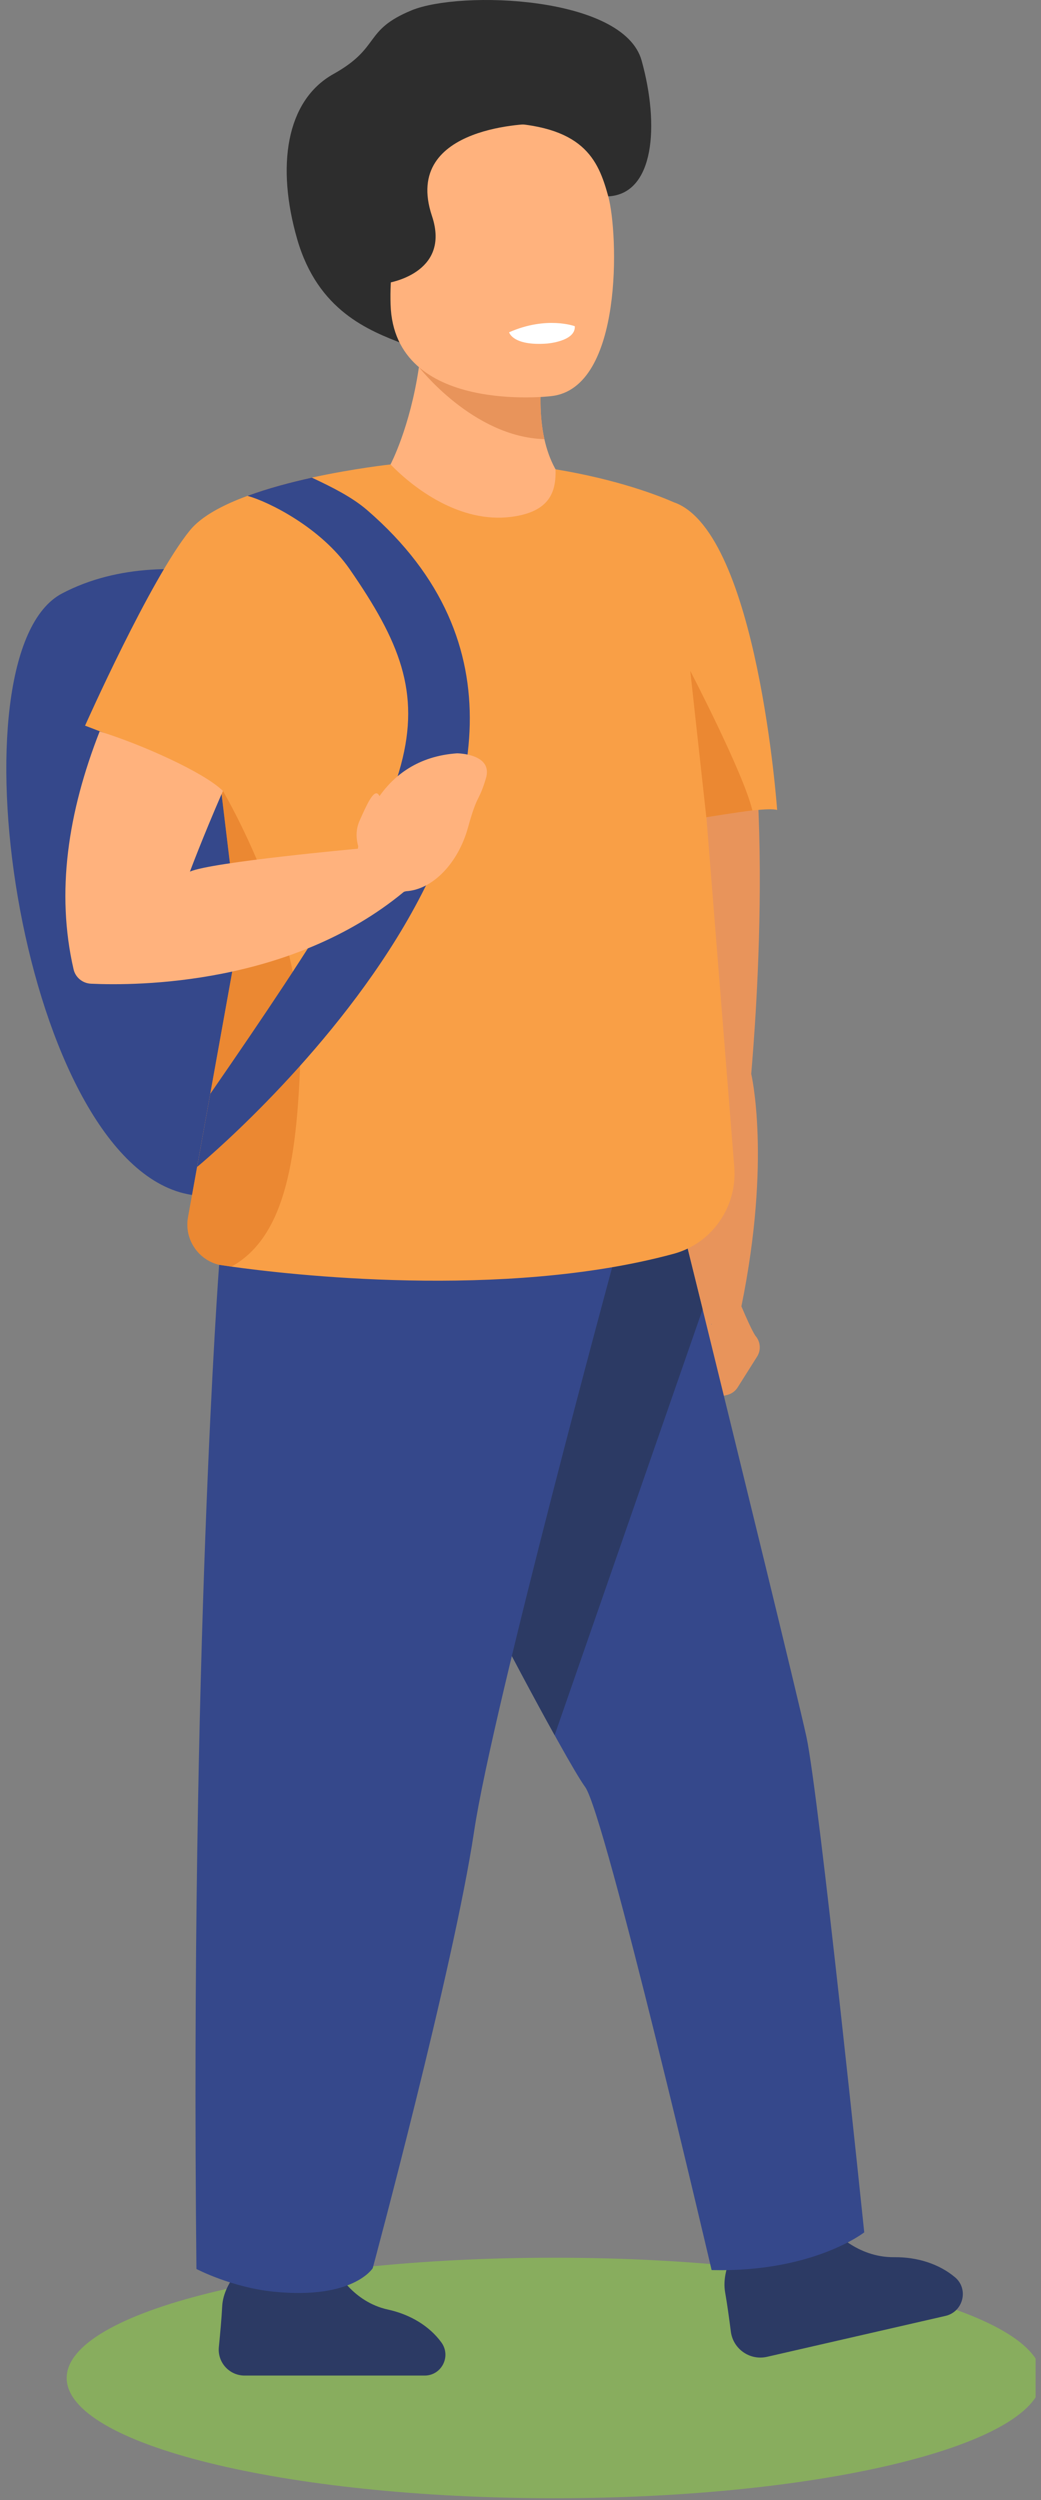 <?xml version="1.0" encoding="UTF-8" standalone="no"?>
<!DOCTYPE svg PUBLIC "-//W3C//DTD SVG 1.1//EN" "http://www.w3.org/Graphics/SVG/1.1/DTD/svg11.dtd">
<svg width="100%" height="100%" viewBox="0 0 165 396" version="1.1" xmlns="http://www.w3.org/2000/svg" xmlns:xlink="http://www.w3.org/1999/xlink" xml:space="preserve" xmlns:serif="http://www.serif.com/" style="fill-rule:evenodd;clip-rule:evenodd;stroke-linejoin:round;stroke-miterlimit:2;">
    <rect x="0" y="0" width="165" height="396" fill="#808080" stroke="none"/>
    <rect id="画板1" x="-0" y="0" width="164.144" height="395.721" style="fill:none;"/>
    <clipPath id="_clip1">
        <rect id="画板11" serif:id="画板1" x="-0" y="0" width="164.144" height="395.721"/>
    </clipPath>
    <g clip-path="url(#_clip1)">
        <g transform="matrix(1,0,0,1,-25.12,-102.14)">
            <g transform="matrix(0,-1,-1,0,112.977,401.524)">
                <path d="M-77.287,-77.287C-87.809,-77.287 -96.337,-42.684 -96.337,-0C-96.337,42.685 -87.809,77.287 -77.287,77.287C-66.766,77.287 -58.238,42.685 -58.238,-0C-58.238,-42.684 -66.766,-77.287 -77.287,-77.287" style="fill:rgb(136,173,94);fill-rule:nonzero;"/>
            </g>
            <g transform="matrix(1,0,0,1,89.053,100.592)">
                <path d="M0,56.017C-5.422,53.916 -13.541,50.839 -16.833,39.416C-20.125,27.993 -18.673,17.511 -11.08,13.272C-3.488,9.034 -6.408,6.369 1.303,3.184C9.015,0 34.912,0.871 37.766,11.143C40.62,21.415 39.79,32.282 32.467,32.653C25.144,33.023 0,56.017 0,56.017" style="fill:rgb(45,45,45);fill-rule:nonzero;"/>
            </g>
            <g transform="matrix(1,0,0,1,76.558,295.558)">
                <path d="M0,-98.059C0,-98.059 -23.689,-108.842 -41.613,-99.409C-59.536,-89.976 -48.578,-12.117 -22.949,-4.57C-22.949,-4.57 25.066,10.783 0,-98.059" style="fill:rgb(53,72,139);fill-rule:nonzero;"/>
            </g>
            <g transform="matrix(1,0,0,1,137.814,197.482)">
                <path d="M0,114.437L0.163,114.34L0.082,114.446C0.072,114.458 0.041,114.452 0,114.437M7.269,116.549C7.2,116.444 7.123,116.343 7.038,116.248C6.472,115.387 5.521,113.242 4.819,111.582C9.584,88.253 6.377,74.763 6.377,74.763C6.943,67.971 10.999,20.524 1.661,-1.458C-2.846,-12.063 -10.391,-12.082 -10.391,-12.082C-10.391,-12.082 -25.242,8.477 -26.409,17.584C-27.481,25.945 -2.89,100.685 -1.575,113.492C-1.596,113.488 -1.612,113.488 -1.619,113.498L-1.241,126.519L2.58,125.614C2.744,125.573 2.904,125.517 3.058,125.445C3.522,125.231 3.932,124.888 4.224,124.426L7.31,119.537C7.904,118.595 7.849,117.424 7.269,116.549" style="fill:rgb(232,148,91);fill-rule:nonzero;"/>
            </g>
            <g transform="matrix(1,0,0,1,157.129,476.084)">
                <path d="M0,-20.775C0,-20.775 3.726,-16.34 9.716,-16.405C13.415,-16.444 16.856,-15.326 19.36,-13.225C21.578,-11.363 20.673,-7.751 17.849,-7.104L-10.43,-0.624C-13.15,0 -15.817,-1.857 -16.17,-4.626C-16.435,-6.704 -16.756,-9.028 -17.073,-10.825C-17.817,-15.057 -14.4,-19.383 -14.4,-19.383L0,-20.775Z" style="fill:rgb(44,58,100);fill-rule:nonzero;"/>
            </g>
            <g transform="matrix(1,0,0,1,162.103,294.224)">
                <path d="M0,161.522C0,161.522 -8.13,167.899 -24.191,167.494C-24.191,167.494 -41.049,95.364 -44.234,90.977C-44.991,89.943 -46.576,87.257 -48.551,83.705C-48.72,83.399 -48.896,83.085 -49.072,82.771C-55.533,71.165 -65.638,51.697 -66.365,48.734C-67.353,44.754 -55.732,-6.377 -46.2,-4.731C-39.074,-3.491 -32.926,-0.284 -30.27,1.255C-29.374,1.783 -28.877,2.113 -28.877,2.113C-28.877,2.113 -28.516,3.567 -27.897,6.094C-27.33,8.382 -26.549,11.552 -25.615,15.311C-25.501,15.778 -25.386,16.252 -25.263,16.743C-19.981,38.231 -10.588,76.509 -9.164,83.023C-7.173,92.179 0,161.522 0,161.522" style="fill:rgb(53,72,139);fill-rule:nonzero;"/>
            </g>
            <g transform="matrix(1,0,0,1,136.487,355.306)">
                <path d="M0,-45.772L-23.456,21.688C-29.917,10.082 -40.023,-9.385 -40.75,-12.348C-41.737,-16.329 -30.117,-67.46 -20.585,-65.814C-13.458,-64.573 -7.311,-61.366 -4.655,-59.827C-3.759,-59.299 -3.261,-58.97 -3.261,-58.97C-3.261,-58.97 -2.901,-57.515 -2.281,-54.989C-1.715,-52.7 -0.934,-49.53 0,-45.772" style="fill:rgb(44,58,100);fill-rule:nonzero;"/>
            </g>
            <g transform="matrix(1,0,0,1,78.457,476.643)">
                <path d="M0,-14.841C0,-14.841 2.538,-9.89 8.159,-8.665C11.699,-7.894 14.731,-6.051 16.618,-3.468C18.213,-1.284 16.67,1.787 13.966,1.787L-14.566,1.787C-16.996,1.787 -18.892,-0.309 -18.649,-2.726C-18.437,-4.841 -18.214,-7.302 -18.118,-9.189C-17.907,-13.31 -13.78,-16.628 -13.78,-16.628L0,-14.841Z" style="fill:rgb(44,58,100);fill-rule:nonzero;"/>
            </g>
            <g transform="matrix(1,0,0,1,116.229,158.836)">
                <path d="M0,21.317L-24.335,33.755L-29.211,16.872C-29.211,16.872 -26.111,11.029 -24.709,1.459C-24.122,-2.566 -23.832,-7.25 -24.205,-12.438L-4.378,-2.286C-4.378,-2.286 -4.85,-0.452 -5.167,2.253C-5.505,5.177 -5.656,9.118 -4.824,12.863C-4.108,16.077 -2.67,19.147 0,21.317" style="fill:rgb(255,178,125);fill-rule:nonzero;"/>
            </g>
            <g transform="matrix(1,0,0,1,59.852,464.826)">
                <path d="M0,-162.338C0,-162.338 -4.626,-101.013 -3.596,-3.279C-3.596,-3.279 1.986,-0.344 8.717,0.325C21.286,1.577 24.347,-3.407 24.347,-3.407C24.347,-3.407 37.201,-51.106 40.414,-72.599C43.376,-92.413 62.831,-163.915 62.831,-163.915L0,-162.338Z" style="fill:rgb(53,72,139);fill-rule:nonzero;"/>
            </g>
            <g transform="matrix(1,0,0,1,132.085,302.039)">
                <path d="M0,-120.282L0,-120.269C-2.435,-121.347 -8.963,-123.925 -18.912,-125.563C-18.806,-122.065 -19.758,-118.835 -25.898,-118.031C-34.066,-116.967 -41.37,-122.54 -45.067,-126.329L-45.068,-126.329L-45.067,-126.331C-45.067,-126.331 -50.826,-125.713 -57.542,-124.244C-60.901,-123.506 -64.5,-122.556 -67.735,-121.356C-71.658,-119.914 -75.048,-118.114 -76.856,-115.897C-76.857,-115.897 -76.859,-115.896 -76.861,-115.895L-76.86,-115.892C-83.144,-108.18 -93.483,-84.953 -93.483,-84.953C-93.483,-84.953 -76.269,-78.571 -71.93,-74.849L-71.83,-74.019L-69.136,-51.65L-77.159,-7.096C-77.228,-6.705 -77.267,-6.315 -77.267,-5.932C-77.267,-2.954 -75.23,-0.275 -72.236,0.445C-72.236,0.445 -71.548,0.56 -70.277,0.736C-61.771,1.929 -27.245,6.049 -0.176,-1.301C5.91,-2.954 9.922,-8.765 9.416,-15.057L5.003,-70.437C7.36,-70.842 10.077,-71.27 12.287,-71.516C14.124,-71.715 15.602,-71.784 16.214,-71.601C16.214,-71.601 13.122,-115.366 0,-120.282" style="fill:rgb(249,159,70);fill-rule:nonzero;"/>
            </g>
            <g transform="matrix(1,0,0,1,-1155.77,-1317.39)">
                <g opacity="0.4">
                    <g transform="matrix(1,0,0,1,1228.53,1578.45)">
                        <path d="M0,8.078C-0.536,23.618 -2.059,36.793 -10.955,41.715C-12.226,41.539 -12.915,41.425 -12.915,41.425C-15.908,40.705 -17.945,38.025 -17.945,35.048C-17.945,34.665 -17.906,34.275 -17.838,33.884L-9.814,-10.671L-12.509,-33.04C-12.379,-33.431 -12.31,-33.637 -12.31,-33.637C-12.31,-33.637 0.681,-11.827 0,8.078" style="fill:rgb(216,103,19);fill-rule:nonzero;"/>
                    </g>
                </g>
            </g>
            <g transform="matrix(1,0,0,1,-1155.77,-1317.39)">
                <g opacity="0.4">
                    <g transform="matrix(1,0,0,1,1300.14,1526.87)">
                        <path d="M0,21.036C-2.266,21.288 -7.297,22.117 -7.297,22.117L-9.845,-1.081C-9.845,-1.081 -1.332,15.272 0,21.036" style="fill:rgb(216,103,19);fill-rule:nonzero;"/>
                    </g>
                </g>
            </g>
            <g transform="matrix(1,0,0,1,56.359,177.796)">
                <path d="M0,109.191L2.084,97.618C37.371,46.565 40.041,37.406 24.172,14.484C19.628,7.92 11.361,3.817 7.991,2.887C11.226,1.688 14.825,0.737 18.185,0C21.535,1.573 24.615,3.12 27.003,5.188C75.434,47.117 0,109.191 0,109.191" style="fill:rgb(53,72,139);fill-rule:nonzero;"/>
            </g>
            <g transform="matrix(1,0,0,1,111.405,160.295)">
                <path d="M0,11.404C-11.274,11.102 -19.885,0 -19.885,0L-0.343,0.794C-0.68,3.718 -0.831,7.659 0,11.404" style="fill:rgb(232,148,91);fill-rule:nonzero;"/>
            </g>
            <g transform="matrix(0.981,-0.196,-0.196,-0.981,116.299,163.074)">
                <path d="M-4.102,-1.03C-4.102,-1.03 -29.125,0.879 -26.204,18.193C-23.283,35.505 -10.872,44.617 -4.102,43.13C9.398,40.166 10.539,34.242 10.969,28.227C11.4,22.211 7.386,-2.065 -4.102,-1.03" style="fill:rgb(255,178,125);fill-rule:nonzero;"/>
            </g>
            <g transform="matrix(1,0,0,1,105.815,154.336)">
                <path d="M0,0.438C0,0.438 0.543,2.626 5.998,2.224C5.998,2.224 10.579,1.886 10.41,-0.525C10.41,-0.525 5.945,-2.188 0,0.438" style="fill:white;fill-rule:nonzero;"/>
            </g>
            <g transform="matrix(1,0,0,1,109.984,145.975)">
                <path d="M0,-24.225C0,-24.225 -21.289,-24.239 -16.397,-9.623C-13.314,-0.412 -23.565,1.021 -23.565,1.021L-28.499,-13.744L-25.409,-25.246L0,-24.225Z" style="fill:rgb(45,45,45);fill-rule:nonzero;"/>
            </g>
            <g transform="matrix(1,0,0,1,97.566,254.834)">
                <path d="M0,-33.368C-6.192,-32.94 -9.989,-29.859 -12.298,-26.59C-12.342,-26.669 -12.381,-26.748 -12.44,-26.826C-13.168,-27.797 -14.32,-25.25 -15.472,-22.642C-16.141,-21.127 -15.946,-19.625 -15.665,-18.629C-15.71,-18.39 -15.728,-18.257 -15.728,-18.257C-15.728,-18.257 -38.914,-16.152 -42.341,-14.629C-42.341,-14.629 -40.459,-19.719 -37.114,-27.411C-40.137,-30.384 -50.073,-34.805 -56.652,-36.837C-61.67,-24.036 -63.599,-11.366 -60.783,0.85C-60.486,2.14 -59.352,3.064 -58.029,3.125C-50.651,3.469 -26.275,3.344 -8.422,-11.434L-8.098,-11.522C-3.825,-11.776 0.188,-16.02 1.729,-21.601C3.271,-27.183 3.394,-25.476 4.574,-29.405C5.754,-33.333 0,-33.368 0,-33.368" style="fill:rgb(255,178,125);fill-rule:nonzero;"/>
            </g>
        </g>
    </g>
</svg>
